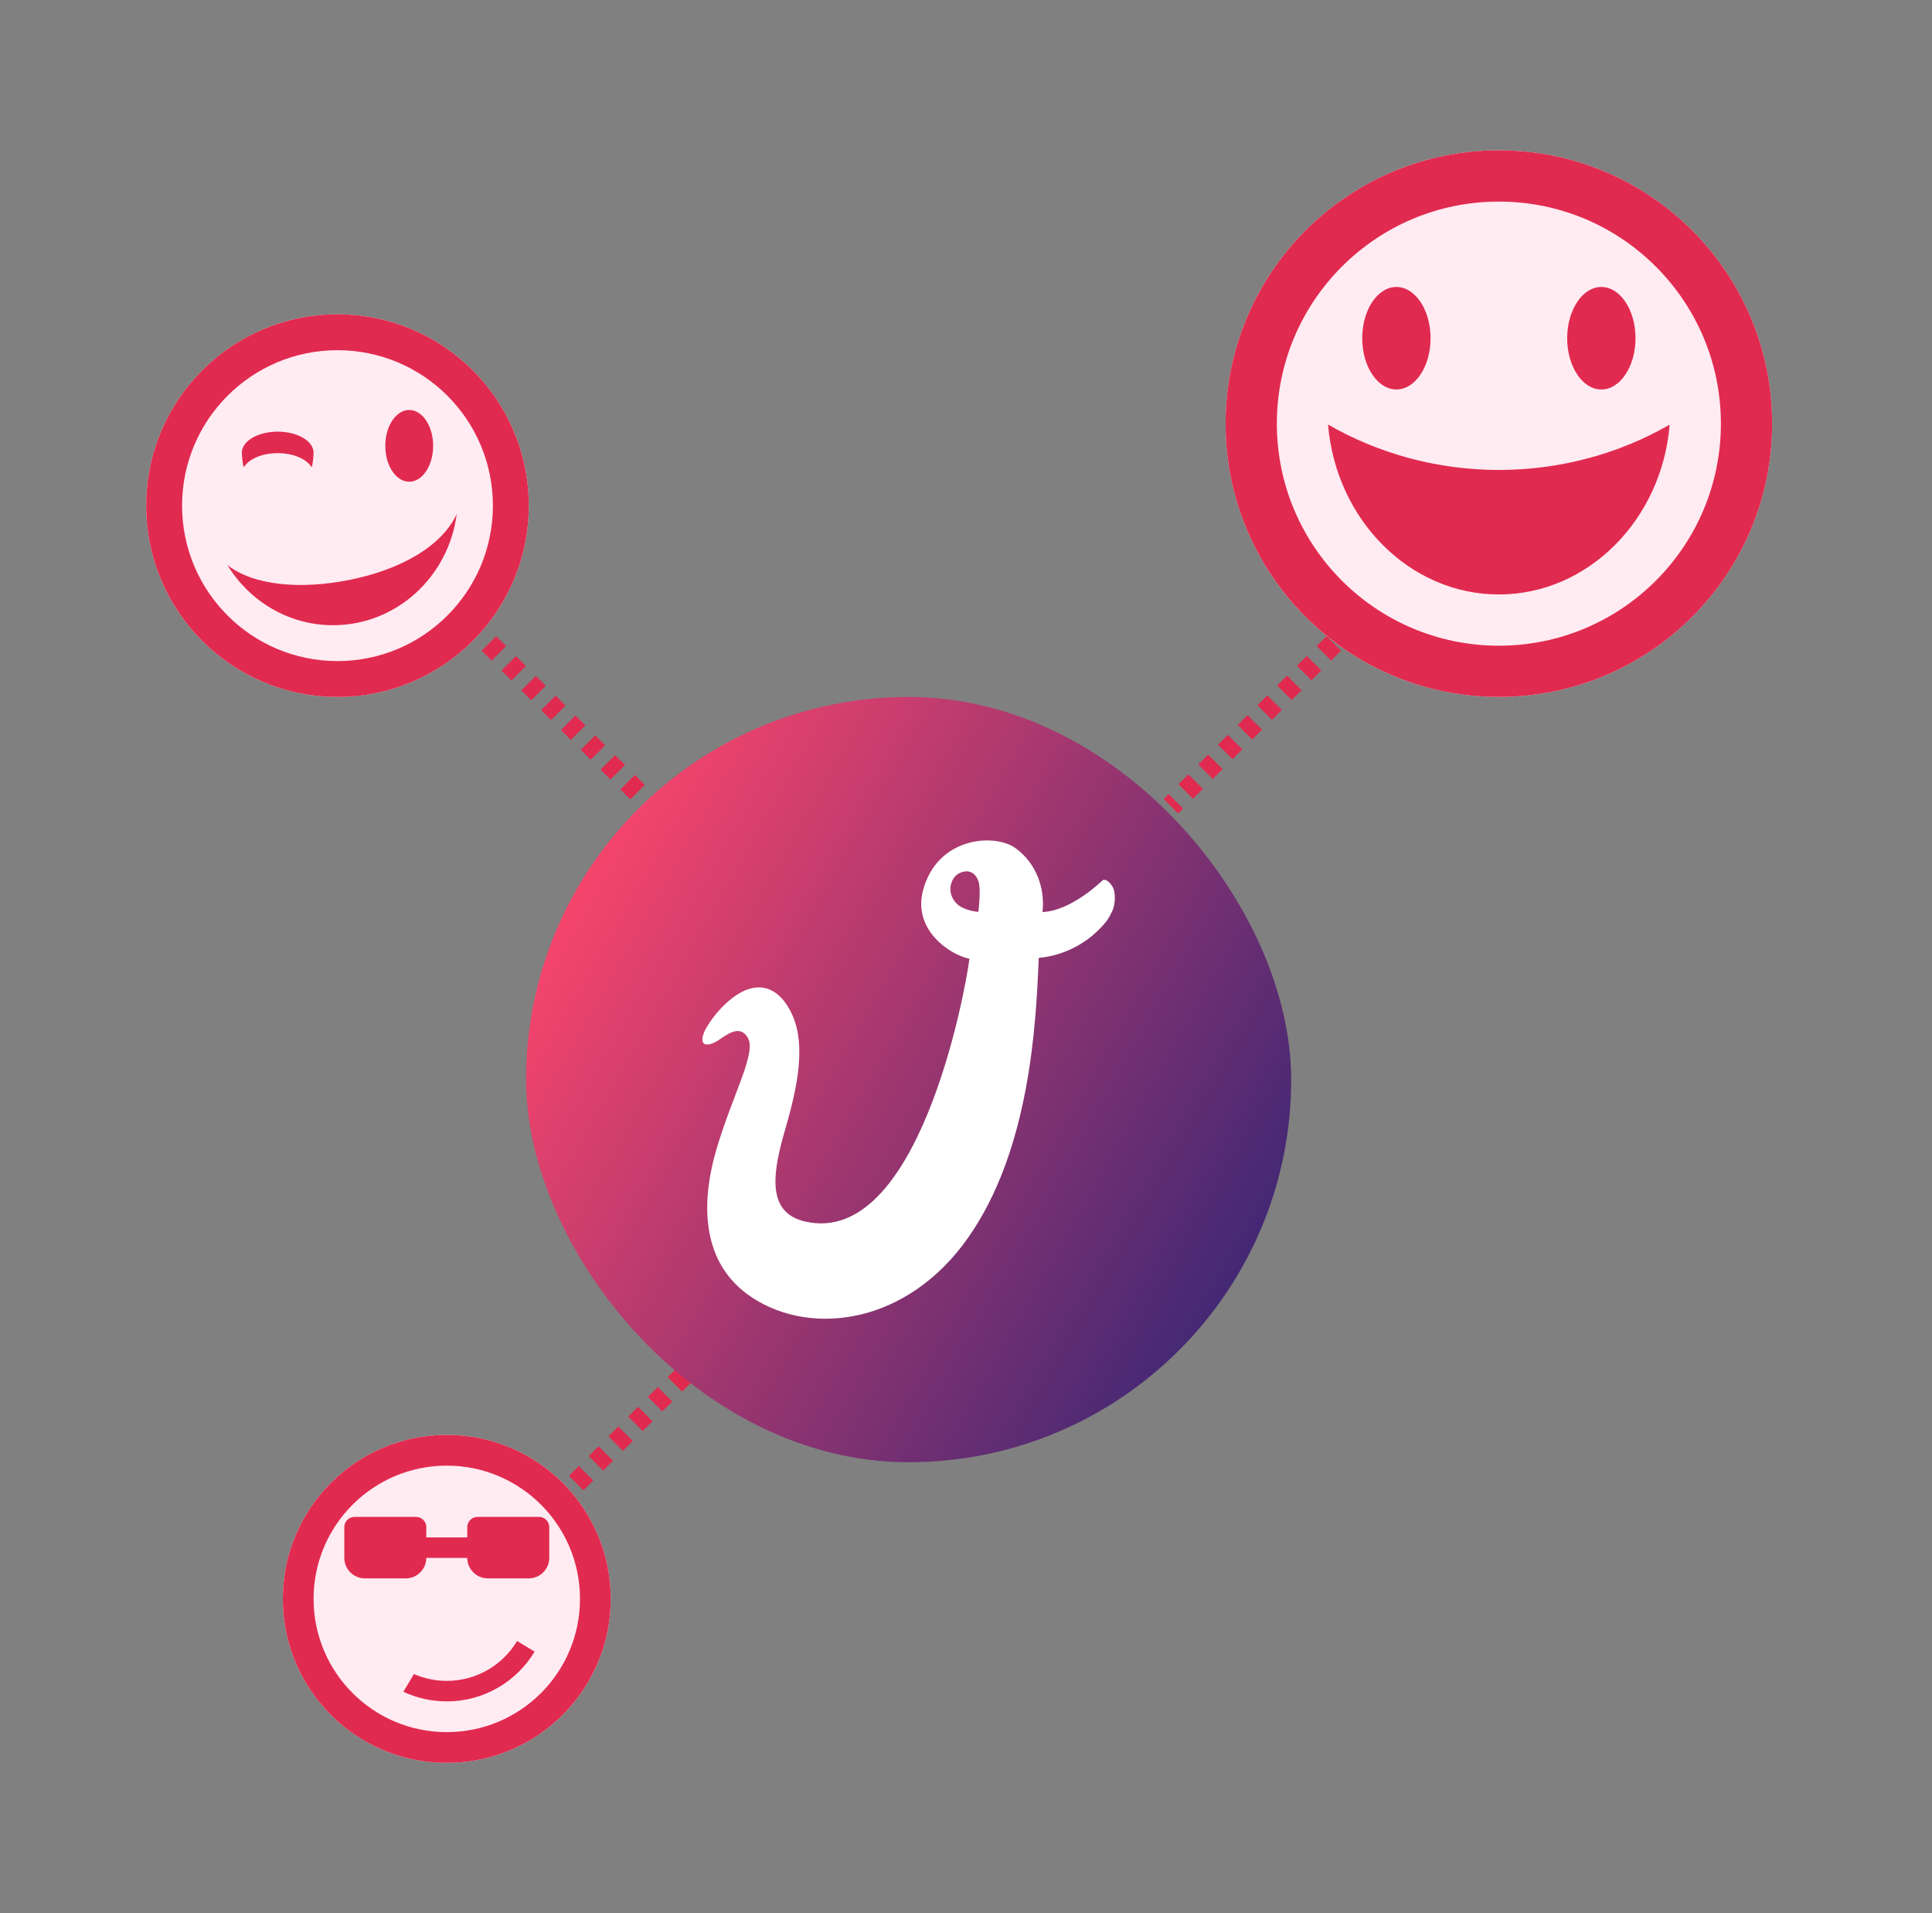 <svg width="101" height="100" viewBox="0 0 101 100" fill="none" xmlns="http://www.w3.org/2000/svg">
<rect x="0" y="0" width="101" height="100" fill="#808080" stroke="none"/>
<path d="M61.851 42.264L61.593 42.522L60.835 41.764L61.093 41.506L61.851 42.264ZM62.883 41.232L62.367 41.748L61.609 40.99L62.125 40.474L62.883 41.232ZM63.914 40.2L63.399 40.716L63.02 40.338L62.641 39.958L63.157 39.443L63.914 40.2ZM64.946 39.169L64.431 39.685L64.052 39.305L63.672 38.926L64.189 38.411L64.946 39.169ZM65.978 38.137L65.462 38.652L64.705 37.895L65.22 37.379L65.978 38.137ZM67.009 37.105L66.494 37.621L65.736 36.863L66.252 36.348L67.009 37.105ZM67.662 35.695L68.042 36.074L67.526 36.589L66.768 35.831L67.284 35.315L67.662 35.695ZM68.695 34.662L69.073 35.042L68.557 35.557L67.8 34.8L68.315 34.284L68.695 34.662ZM70.105 34.01L69.589 34.526L68.831 33.768L69.348 33.252L70.105 34.01ZM70.879 33.236L70.621 33.494L69.863 32.736L70.121 32.478L70.879 33.236Z" fill="#E12A4F"/>
<path d="M27.922 80.478L27.664 80.736L26.907 79.978L27.165 79.72L27.922 80.478ZM28.954 79.446L28.438 79.962L27.68 79.205L28.197 78.689L28.954 79.446ZM29.986 78.415L29.47 78.931L29.091 78.552L28.712 78.172L29.228 77.657L29.986 78.415ZM31.017 77.383L30.502 77.899L30.123 77.52L29.744 77.141L30.26 76.625L31.017 77.383ZM32.049 76.351L31.534 76.867L30.776 76.109L31.291 75.594L32.049 76.351ZM33.081 75.32L32.565 75.835L31.808 75.078L32.323 74.562L33.081 75.32ZM33.734 73.909L34.113 74.288L33.597 74.803L32.839 74.046L33.355 73.53L33.734 73.909ZM34.766 72.877L35.145 73.256L34.629 73.772L33.871 73.014L34.386 72.498L34.766 72.877ZM36.176 72.224L35.66 72.74L34.903 71.982L35.419 71.466L36.176 72.224ZM36.95 71.45L36.692 71.708L35.934 70.951L36.193 70.693L36.95 71.45Z" fill="#E12A4F"/>
<path d="M35.521 42.836L34.764 43.593L34.505 43.334L35.263 42.577L35.521 42.836ZM34.744 42.059L33.987 42.816L33.469 42.298L34.227 41.541L34.744 42.059ZM33.709 41.023L32.952 41.781L32.433 41.263L33.191 40.505L33.709 41.023ZM32.673 39.987L31.916 40.745L31.398 40.227L32.155 39.469L32.673 39.987ZM31.637 38.952L30.88 39.709L30.362 39.192L31.12 38.434L31.637 38.952ZM30.602 37.916L29.844 38.673L29.326 38.156L30.084 37.398L30.602 37.916ZM29.566 36.88L28.808 37.637L28.291 37.12L29.048 36.362L29.566 36.88ZM28.531 35.845L27.773 36.602L27.255 36.084L28.012 35.327L28.531 35.845ZM27.495 34.809L26.737 35.566L26.219 35.048L26.977 34.291L27.495 34.809ZM26.459 33.773L25.701 34.531L25.184 34.013L25.941 33.255L26.459 33.773ZM25.423 32.737L24.666 33.495L24.407 33.236L25.164 32.478L25.423 32.737Z" fill="#E12A4F"/>
<rect x="27.5" y="36.429" width="40" height="40" rx="20" fill="url(#paint0_linear_352_2264)"/>
<path d="M48.252 46.544C48.998 43.729 52.005 43.545 53.088 44.331C54.172 45.116 54.642 46.43 54.498 47.67C56.002 47.616 57.582 46.065 57.646 46.011C57.705 45.961 57.902 45.954 58.132 46.298C58.362 46.642 58.296 47.328 58.14 47.634C57.984 47.939 57.905 48.155 57.342 48.693C56.786 49.226 55.724 49.941 54.302 50.067C54.161 53.665 53.811 60.125 50.621 64.678C47.43 69.232 42.423 69.86 39.322 67.824C36.64 66.064 36.617 62.886 37.468 60.025C38.319 57.164 39.549 55.041 39.098 54.251C38.647 53.461 37.879 54.182 37.498 54.411C37.118 54.64 36.893 54.618 36.806 54.551C36.719 54.483 36.648 54.286 36.844 53.88C37.041 53.472 37.662 52.544 38.567 51.969C39.472 51.395 40.415 51.472 41.1 52.476C42.143 54.005 41.889 56.144 41.074 58.94C40.416 61.199 39.999 63.366 42.087 63.847C47.98 65.206 50.446 51.959 50.679 50.116C49.565 49.866 47.727 48.567 48.252 46.544ZM50.616 45.551C50.446 45.517 50.153 45.6 49.984 45.753C49.815 45.905 49.725 46.133 49.697 46.308C49.668 46.484 49.653 46.886 50.032 47.248C50.411 47.61 51.145 47.664 51.145 47.664C51.148 47.64 51.297 46.469 51.15 46.064C51.001 45.656 50.785 45.584 50.616 45.551Z" fill="white"/>
<path d="M92.643 22.143C92.643 30.033 86.247 36.428 78.357 36.428C70.467 36.428 64.071 30.033 64.071 22.143C64.071 14.253 70.467 7.857 78.357 7.857C86.247 7.857 92.643 14.253 92.643 22.143Z" fill="#FFEBF2"/>
<path d="M78.357 36.428C86.247 36.428 92.643 30.033 92.643 22.143C92.643 14.253 86.247 7.857 78.357 7.857C70.467 7.857 64.071 14.253 64.071 22.143C64.071 30.033 70.467 36.428 78.357 36.428ZM78.357 10.536C84.768 10.536 89.964 15.732 89.964 22.143C89.964 28.553 84.768 33.75 78.357 33.75C71.946 33.75 66.75 28.553 66.75 22.143C66.75 15.732 71.946 10.536 78.357 10.536ZM78.357 24.564C81.593 24.564 84.669 23.705 87.286 22.195C86.878 27.173 83.012 31.071 78.357 31.071C73.702 31.071 69.836 27.168 69.428 22.191C72.044 23.7 75.121 24.564 78.357 24.564ZM71.214 17.678C71.214 16.2 72.014 15 73 15C73.986 15 74.786 16.2 74.786 17.678C74.786 19.157 73.986 20.357 73 20.357C72.014 20.357 71.214 19.157 71.214 17.678ZM81.928 17.678C81.928 16.2 82.728 15 83.714 15C84.7 15 85.5 16.2 85.5 17.678C85.5 19.157 84.7 20.357 83.714 20.357C82.728 20.357 81.928 19.157 81.928 17.678Z" fill="#E12A4F"/>
<path d="M31.928 83.571C31.928 88.305 28.091 92.143 23.357 92.143C18.623 92.143 14.786 88.305 14.786 83.571C14.786 78.838 18.623 75 23.357 75C28.091 75 31.928 78.838 31.928 83.571Z" fill="#FFEBF2"/>
<path d="M23.357 92.143C28.091 92.143 31.928 88.305 31.928 83.571C31.928 78.838 28.091 75 23.357 75C18.623 75 14.786 78.838 14.786 83.571C14.786 88.305 18.623 92.143 23.357 92.143ZM23.357 76.607C27.203 76.607 30.321 79.725 30.321 83.571C30.321 87.418 27.203 90.536 23.357 90.536C19.511 90.536 16.393 87.418 16.393 83.571C16.393 79.725 19.511 76.607 23.357 76.607ZM28.178 79.286C28.473 79.286 28.714 79.527 28.714 79.821V81.429C28.714 82.018 28.232 82.5 27.643 82.5H25.5C24.911 82.5 24.428 82.018 24.428 81.429H22.286C22.286 82.018 21.803 82.5 21.214 82.5H19.071C18.482 82.5 18 82.018 18 81.429V79.821C18 79.527 18.241 79.286 18.536 79.286H21.75C22.045 79.286 22.286 79.527 22.286 79.821V80.357H24.428V79.821C24.428 79.527 24.67 79.286 24.964 79.286H28.178ZM23.357 87.857C24.917 87.857 26.283 87.024 27.032 85.776L27.95 86.328C27.014 87.886 25.307 88.929 23.356 88.929C22.545 88.929 21.776 88.748 21.087 88.425L21.642 87.499C22.167 87.729 22.746 87.857 23.356 87.857H23.357Z" fill="#E12A4F"/>
<path d="M27.643 26.429C27.643 31.951 23.166 36.429 17.643 36.429C12.12 36.429 7.643 31.951 7.643 26.429C7.643 20.906 12.12 16.429 17.643 16.429C23.166 16.429 27.643 20.906 27.643 26.429Z" fill="#FFEBF2"/>
<path d="M17.643 36.429C23.166 36.429 27.643 31.951 27.643 26.429C27.643 20.906 23.166 16.429 17.643 16.429C12.12 16.429 7.643 20.906 7.643 26.429C7.643 31.951 12.12 36.429 17.643 36.429ZM17.643 18.304C22.131 18.304 25.768 21.941 25.768 26.429C25.768 30.916 22.131 34.554 17.643 34.554C13.156 34.554 9.518 30.916 9.518 26.429C9.518 21.941 13.156 18.304 17.643 18.304ZM18.243 30.316C20.982 29.775 23.108 28.529 23.877 26.867C23.454 30.147 20.722 32.679 17.414 32.679C15.086 32.679 13.042 31.424 11.889 29.535C13.264 30.61 15.689 30.82 18.243 30.316ZM20.143 23.304C20.143 22.269 20.703 21.429 21.393 21.429C22.083 21.429 22.643 22.269 22.643 23.304C22.643 24.339 22.083 25.179 21.393 25.179C20.703 25.179 20.143 24.339 20.143 23.304ZM14.518 23.685C13.702 23.685 13.008 23.991 12.751 24.417C12.682 24.302 12.643 23.789 12.643 23.661C12.643 23.055 13.483 22.562 14.518 22.562C15.553 22.562 16.393 23.055 16.393 23.661C16.393 23.79 16.356 24.304 16.286 24.417C16.028 23.991 15.334 23.685 14.518 23.685Z" fill="#E12A4F"/>
<defs>
<linearGradient id="paint0_linear_352_2264" x1="33.25" y1="36.429" x2="73.759" y2="59.478" gradientUnits="userSpaceOnUse">
<stop stop-color="#FF466B"/>
<stop offset="1" stop-color="#302575"/>
</linearGradient>
</defs>
</svg>

